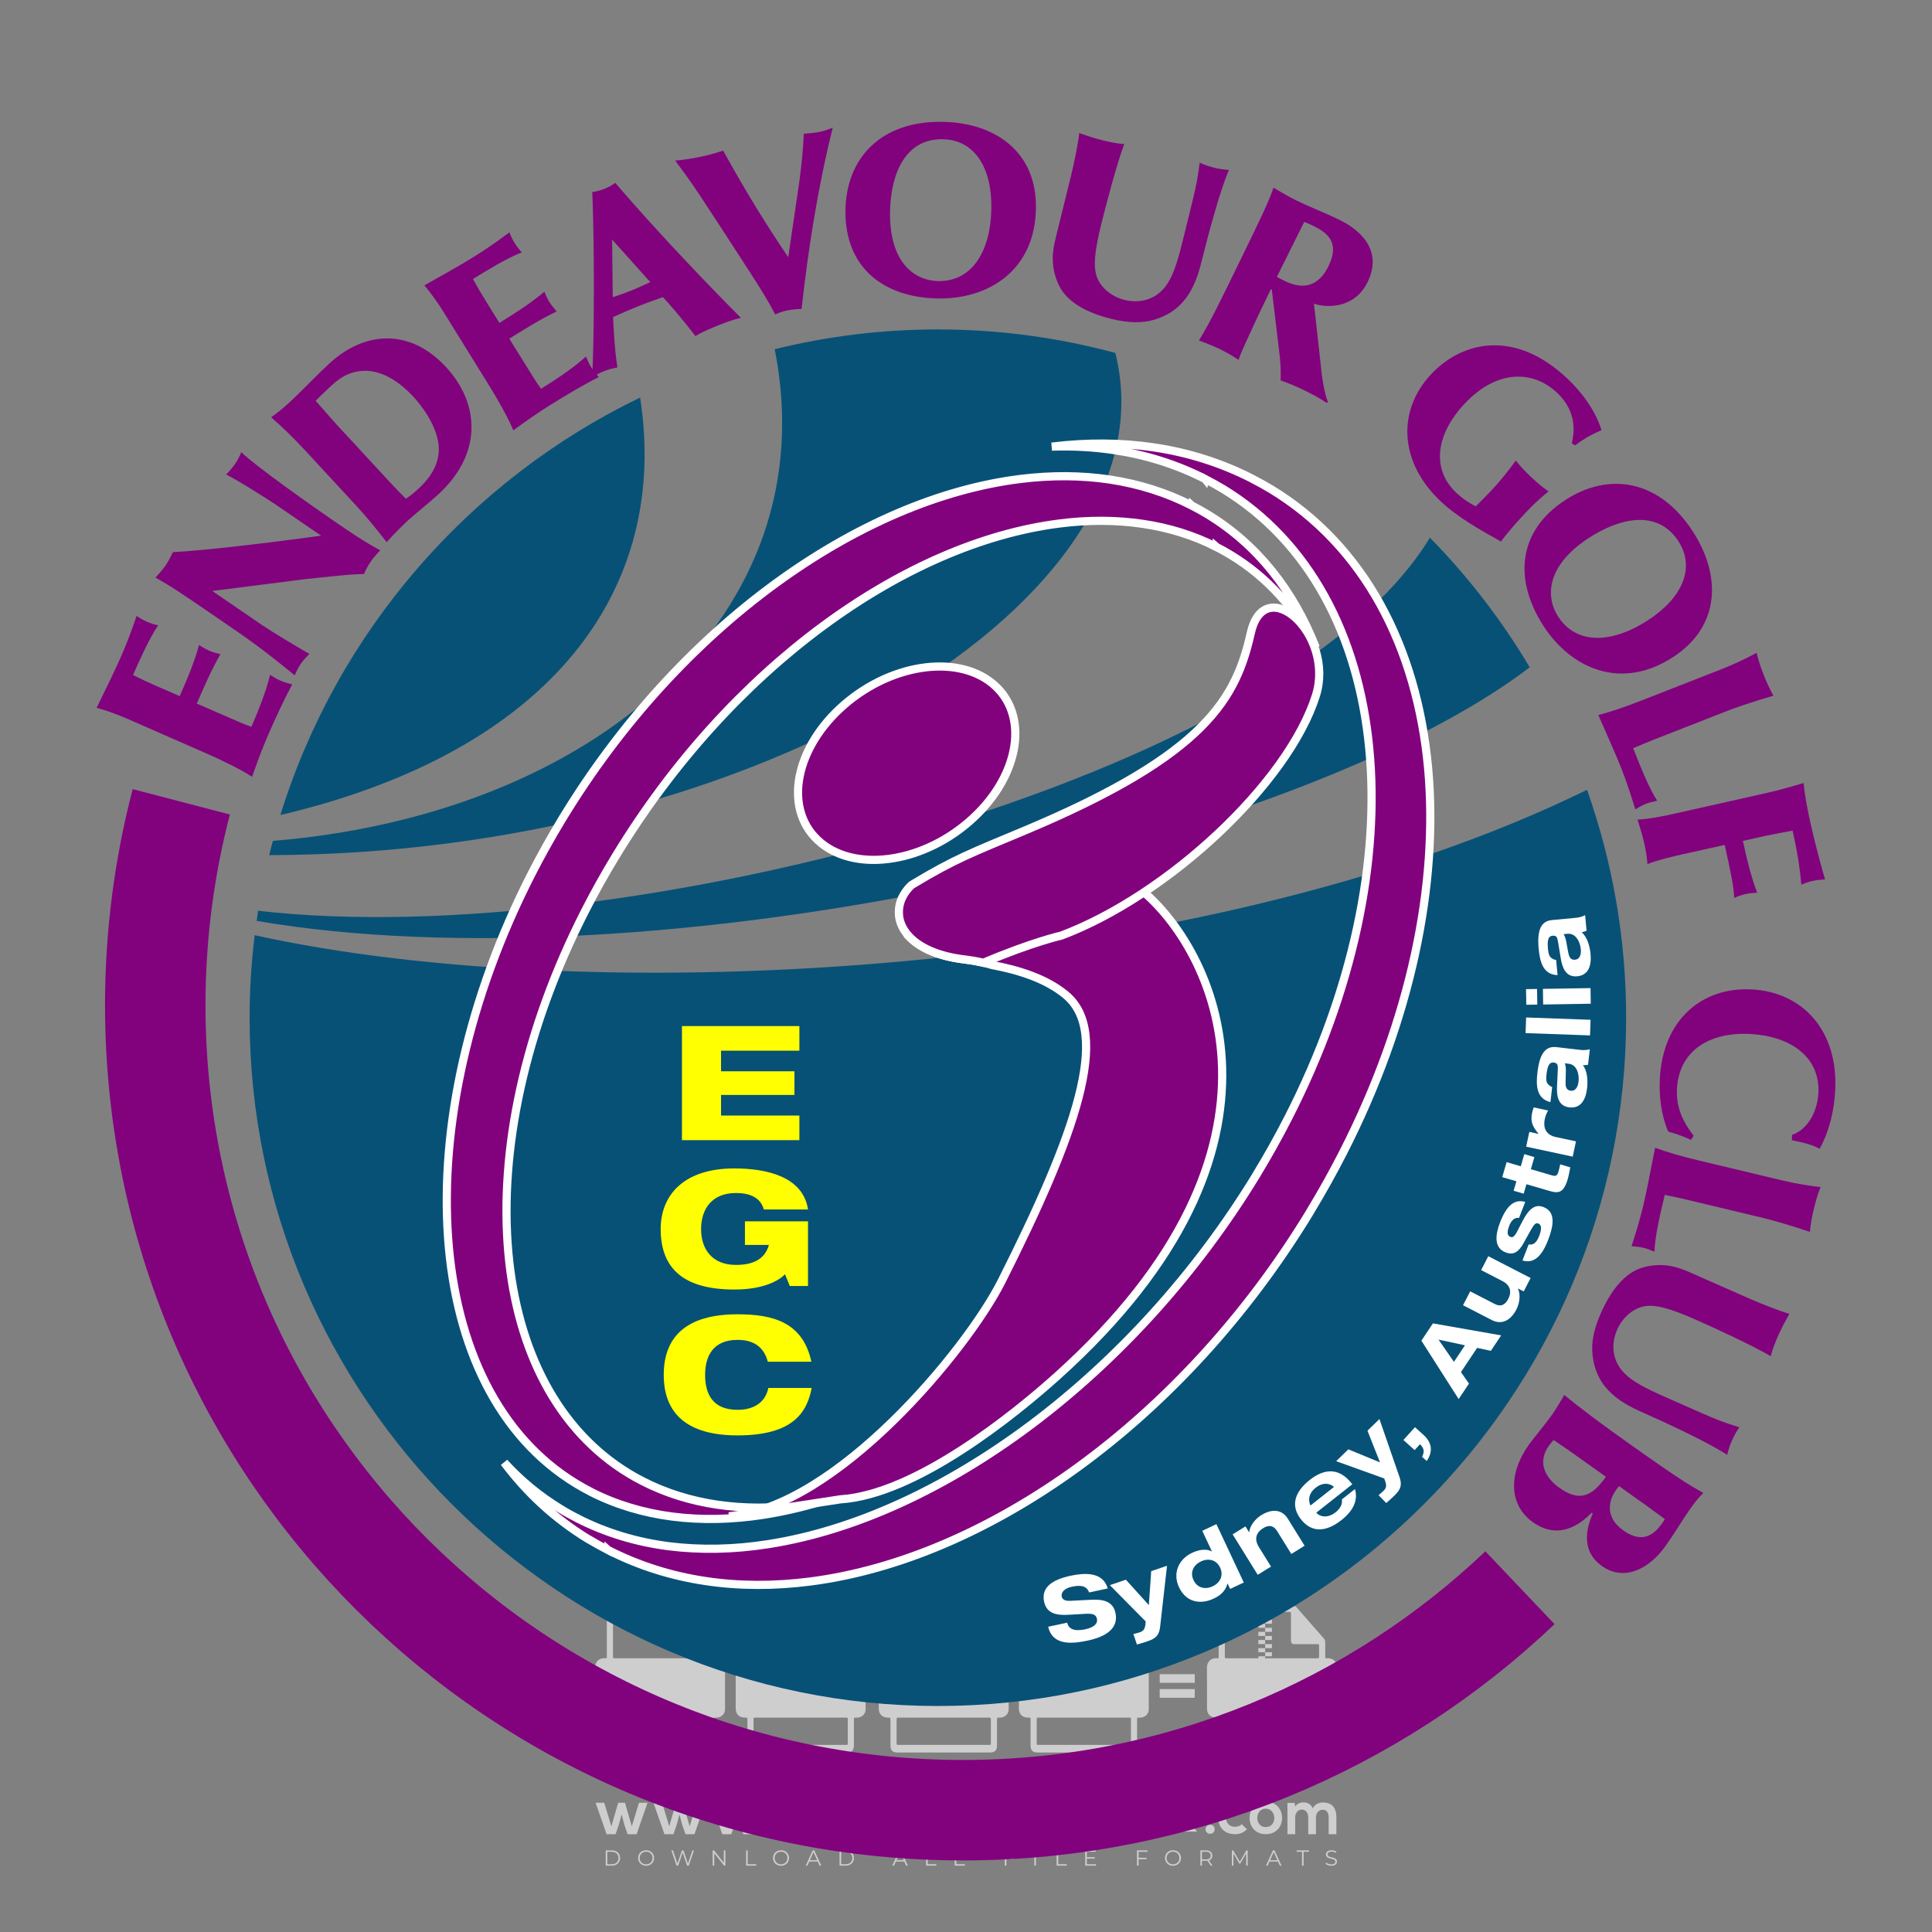 <?xml version="1.0" encoding="iso-8859-1"?>
<!-- Generator: Adobe Illustrator 27.0.0, SVG Export Plug-In . SVG Version: 6.00 Build 0)  -->
<svg version="1.1" id="Layer_1" xmlns="http://www.w3.org/2000/svg" xmlns:xlink="http://www.w3.org/1999/xlink" x="0px" y="0px"
	 viewBox="0 0 500 500" style="enable-background:new 0 0 500 500;" xml:space="preserve">
<rect x="0" y="0" width="500" height="500" fill="#808080" stroke="none"/>
<g id="watermark_1_">
	<g>
		<g id="watermark" style="opacity:0.61;">
			<g>
				<g>
					<g>
						<g>
							<polygon style="fill:#FFFFFF;" points="213.765,461.172 208.204,474.017 205.268,474.017 199.726,461.172 202.938,461.172 
								206.846,470.347 210.81,461.172 							"/>
						</g>
						<g>
							<path style="fill:#FFFFFF;" d="M223.507,469.741h-7.469c0.275,1.23,1.321,1.982,2.826,1.982c1.046,0,1.798-0.312,2.477-0.954
								l1.523,1.651c-0.917,1.046-2.294,1.597-4.074,1.597c-3.413,0-5.634-2.147-5.634-5.083c0-2.954,2.257-5.083,5.267-5.083
								c2.899,0,5.138,1.945,5.138,5.12C223.562,469.191,223.526,469.503,223.507,469.741 M216.002,468.071h4.863
								c-0.202-1.248-1.138-2.055-2.422-2.055C217.139,466.016,216.204,466.805,216.002,468.071"/>
						</g>
						<g>
							<path style="fill:#FFFFFF;" d="M224.735,468.934c0-2.973,2.294-5.083,5.505-5.083c2.074,0,3.707,0.899,4.423,2.514
								l-2.22,1.193c-0.532-0.936-1.321-1.358-2.221-1.358c-1.45,0-2.587,1.009-2.587,2.734c0,1.725,1.138,2.734,2.587,2.734
								c0.899,0,1.688-0.404,2.221-1.358l2.22,1.211c-0.716,1.578-2.349,2.495-4.423,2.495
								C227.029,474.017,224.735,471.907,224.735,468.934"/>
						</g>
						<g>
							<path style="fill:#FFFFFF;" d="M242.828,473.393c-0.587,0.422-1.45,0.624-2.331,0.624c-2.33,0-3.688-1.193-3.688-3.542
								v-4.055h-1.523v-2.202h1.523v-2.404h2.863v2.404h2.459v2.202h-2.459v4.019c0,0.844,0.458,1.303,1.229,1.303
								c0.422,0,0.844-0.128,1.156-0.367L242.828,473.393z"/>
						</g>
					</g>
					<g>
						<path style="fill:#FFFFFF;" d="M262.474,463.997v2.643c-0.238-0.018-0.422-0.037-0.642-0.037
							c-1.578,0-2.624,0.862-2.624,2.753v4.661h-2.863v-9.873h2.734v1.303C259.776,464.493,260.951,463.997,262.474,463.997"/>
					</g>
					<g>
						<path style="fill:#FFFFFF;" d="M263.299,472.53l1.009-2.239c1.083,0.789,2.697,1.339,4.239,1.339
							c1.762,0,2.477-0.587,2.477-1.376c0-2.404-7.469-0.752-7.469-5.524c0-2.184,1.762-4,5.413-4c1.615,0,3.267,0.385,4.459,1.138
							l-0.918,2.257c-1.193-0.679-2.422-1.009-3.56-1.009c-1.761,0-2.44,0.66-2.44,1.468c0,2.367,7.468,0.734,7.468,5.45
							c0,2.147-1.78,3.982-5.45,3.982C266.492,474.017,264.437,473.411,263.299,472.53"/>
					</g>
					<g>
						<path style="fill:#FFFFFF;" d="M285.428,469.741h-7.469c0.275,1.23,1.321,1.982,2.826,1.982c1.046,0,1.798-0.312,2.477-0.954
							l1.523,1.651c-0.918,1.046-2.294,1.597-4.074,1.597c-3.413,0-5.634-2.147-5.634-5.083c0-2.954,2.257-5.083,5.267-5.083
							c2.9,0,5.138,1.945,5.138,5.12C285.484,469.191,285.447,469.503,285.428,469.741 M277.923,468.071h4.863
							c-0.202-1.248-1.138-2.055-2.422-2.055C279.061,466.016,278.125,466.805,277.923,468.071"/>
					</g>
					<g>
						<path style="fill:#FFFFFF;" d="M297.007,469.741h-7.469c0.275,1.23,1.321,1.982,2.826,1.982c1.046,0,1.798-0.312,2.477-0.954
							l1.523,1.651c-0.918,1.046-2.294,1.597-4.074,1.597c-3.413,0-5.634-2.147-5.634-5.083c0-2.954,2.257-5.083,5.267-5.083
							c2.899,0,5.138,1.945,5.138,5.12C297.062,469.191,297.025,469.503,297.007,469.741 M289.501,468.071h4.863
							c-0.202-1.248-1.138-2.055-2.422-2.055C290.639,466.016,289.703,466.805,289.501,468.071"/>
					</g>
					<g>
						<polygon style="fill:#FFFFFF;" points="303.208,470.145 301.831,471.503 301.831,474.017 298.969,474.017 298.969,460.401 
							301.831,460.401 301.831,468.108 306.016,464.144 309.429,464.144 305.318,468.328 309.796,474.017 306.327,474.017 						"/>
					</g>
					<g>
						<path style="fill:#FFFFFF;" d="M256.601,475.359L256.601,475.359l-2.86-2.86c-0.435,0.508-0.953,0.943-1.534,1.284
							c-0.092,0.069-0.186,0.136-0.283,0.199l3.027,3.027c0.456,0.456,1.195,0.456,1.65,0
							C257.057,476.554,257.057,475.815,256.601,475.359"/>
					</g>
					<g>
						<path style="fill:#FFFFFF;" d="M249.984,463.244c0.221-0.173,0.495-0.281,0.797-0.281c0.042,0,0.083,0.002,0.124,0.006
							c-0.214-0.156-0.478-0.249-0.764-0.249c-0.395,0-0.744,0.18-0.981,0.458c-0.051,0-0.1,0.006-0.151,0.008
							c0.039-0.077,0.064-0.162,0.064-0.255c0-0.234-0.143-0.434-0.346-0.519c0.087,0.126,0.138,0.279,0.138,0.445
							c0,0.122-0.031,0.237-0.081,0.341c-2.811,0.201-5.03,2.539-5.03,5.4c0,2.993,2.426,5.42,5.42,5.42
							c2.993,0,5.42-2.426,5.42-5.42C254.595,465.879,252.593,463.635,249.984,463.244 M247.983,464.656
							c0.435,0,0.844,0.112,1.199,0.309c0.374-0.245,0.82-0.387,1.299-0.387c0.711,0,1.348,0.312,1.784,0.806
							c-0.435-0.379-1.004-0.61-1.627-0.61c-0.449,0-0.87,0.12-1.234,0.329c-0.079,0.046-0.156,0.096-0.229,0.15
							c-0.065-0.048-0.133-0.093-0.204-0.134c-0.369-0.219-0.8-0.344-1.26-0.344c-0.3,0-0.588,0.054-0.854,0.152
							C247.196,464.754,247.578,464.656,247.983,464.656 M251.772,469.098c0.115,0.305,0.181,0.634,0.181,0.979
							c0,1.534-1.244,2.777-2.778,2.777c-1.534,0-2.777-1.243-2.777-2.777c0-0.345,0.066-0.674,0.181-0.979
							c-0.62-0.382-1.035-1.064-1.035-1.846c0-1.197,0.971-2.168,2.168-2.168c0.565,0,1.078,0.218,1.463,0.572
							c0.386-0.354,0.899-0.572,1.464-0.572c1.197,0,2.168,0.971,2.168,2.168C252.807,468.034,252.392,468.716,251.772,469.098"/>
					</g>
					<g>
						<path style="fill:#FFFFFF;" d="M251.666,467.061c0,0.497-0.404,0.901-0.901,0.901c-0.497,0-0.901-0.404-0.901-0.901
							s0.404-0.901,0.901-0.901c0.101,0,0.197,0.017,0.287,0.047c-0.03,0.062-0.045,0.132-0.045,0.204
							c0,0.273,0.221,0.494,0.494,0.494c0.05,0,0.099-0.008,0.146-0.022C251.66,466.941,251.666,467,251.666,467.061"/>
					</g>
					<g>
						<path style="fill:#FFFFFF;" d="M248.255,467.061c0,0.376-0.305,0.681-0.681,0.681c-0.376,0-0.681-0.305-0.681-0.681
							s0.305-0.681,0.681-0.681c0.076,0,0.149,0.013,0.217,0.035c-0.023,0.047-0.034,0.1-0.034,0.155
							c0,0.206,0.167,0.374,0.374,0.374c0.038,0,0.075-0.006,0.11-0.017C248.25,466.97,248.255,467.015,248.255,467.061"/>
					</g>
					<g>
						<g>
							<g>
								<rect x="242.908" y="467.83" style="fill:#FFFFFF;" width="0.616" height="0.616"/>
							</g>
							<g>
								<rect x="254.827" y="467.83" style="fill:#FFFFFF;" width="0.616" height="0.616"/>
							</g>
							<g>
								<path style="fill:#FFFFFF;" d="M255.205,468.082h-0.14c0-3.248-2.642-5.89-5.89-5.89c-3.248,0-5.89,2.642-5.89,5.89h-0.14
									c0-1.611,0.627-3.125,1.766-4.264c1.139-1.139,2.653-1.766,4.264-1.766c1.611,0,3.125,0.627,4.264,1.766
									C254.578,464.957,255.205,466.471,255.205,468.082"/>
							</g>
						</g>
						<g>
							<rect x="248.868" y="461.814" style="fill:#FFFFFF;" width="0.616" height="0.616"/>
						</g>
						<g>
							<rect x="244.95" y="462.052" style="fill:#FFFFFF;" width="8.45" height="0.14"/>
						</g>
						<g>
							<path style="fill:#FFFFFF;" d="M245.174,462.15c0,0.108-0.088,0.196-0.196,0.196c-0.108,0-0.196-0.088-0.196-0.196
								c0-0.108,0.088-0.196,0.196-0.196C245.086,461.954,245.174,462.042,245.174,462.15"/>
						</g>
						<g>
							<path style="fill:#FFFFFF;" d="M253.596,462.15c0,0.108-0.088,0.196-0.196,0.196c-0.108,0-0.196-0.088-0.196-0.196
								c0-0.108,0.088-0.196,0.196-0.196C253.509,461.954,253.596,462.042,253.596,462.15"/>
						</g>
					</g>
				</g>
				<g>
					<path style="fill:#FFFFFF;" d="M314.356,473.409c0,1.559-2.364,1.559-2.364,0C311.993,471.851,314.356,471.851,314.356,473.409
						z"/>
				</g>
				<g>
					<g>
						<g>
							<path style="fill:#FFFFFF;" d="M161.739,466.549l1.772,6.088l1.855-6.088h2.215l-2.823,8.14h-2.33l-0.837-2.396l-0.722-2.708
								l-0.722,2.708l-0.837,2.396h-2.33l-2.839-8.14h2.231l1.855,6.088l1.756-6.088H161.739z"/>
						</g>
						<g>
							<path style="fill:#FFFFFF;" d="M176.713,466.549l1.772,6.088l1.855-6.088h2.215l-2.823,8.14h-2.33l-0.837-2.396l-0.722-2.708
								l-0.722,2.708l-0.837,2.396h-2.33l-2.839-8.14h2.231l1.855,6.088l1.756-6.088H176.713z"/>
						</g>
						<g>
							<path style="fill:#FFFFFF;" d="M191.687,466.549l1.772,6.088l1.855-6.088h2.215l-2.823,8.14h-2.33l-0.837-2.396l-0.722-2.708
								l-0.722,2.708l-0.837,2.396h-2.33l-2.839-8.14h2.231l1.855,6.088l1.756-6.088H191.687z"/>
						</g>
					</g>
					<g>
						<path style="fill:#FFFFFF;" d="M200.908,473.52c0,1.559-2.364,1.559-2.364,0C198.545,471.962,200.908,471.962,200.908,473.52z
							"/>
					</g>
					<g>
						<path style="fill:#FFFFFF;" d="M322.71,473.409c-0.935,0.919-1.919,1.28-3.117,1.28c-2.346,0-4.3-1.411-4.3-4.282
							s1.953-4.284,4.3-4.284c1.149,0,2.035,0.329,2.921,1.199l-1.264,1.329c-0.476-0.428-1.066-0.64-1.623-0.64
							c-1.346,0-2.33,0.985-2.33,2.396c0,1.542,1.05,2.362,2.297,2.362c0.64,0,1.28-0.18,1.772-0.672L322.71,473.409z"/>
					</g>
					<g>
						<path style="fill:#FFFFFF;" d="M331.805,470.472c0,2.33-1.591,4.217-4.217,4.217c-2.626,0-4.201-1.887-4.201-4.217
							c0-2.314,1.609-4.217,4.185-4.217C330.149,466.255,331.805,468.158,331.805,470.472z M325.389,470.472
							c0,1.231,0.739,2.38,2.199,2.38c1.46,0,2.199-1.149,2.199-2.38c0-1.215-0.854-2.396-2.199-2.396
							C326.144,468.077,325.389,469.258,325.389,470.472z"/>
					</g>
					<g>
						<path style="fill:#FFFFFF;" d="M338.572,474.689v-4.332c0-1.068-0.559-2.035-1.658-2.035c-1.082,0-1.722,0.967-1.722,2.035
							v4.332h-2.003v-8.107h1.855l0.148,0.985c0.426-0.82,1.362-1.116,2.133-1.116c0.969,0,1.937,0.394,2.396,1.51
							c0.723-1.149,1.658-1.478,2.708-1.478c2.297,0,3.43,1.412,3.43,3.84v4.365h-2.003v-4.365c0-1.066-0.442-1.97-1.526-1.97
							c-1.082,0-1.756,0.935-1.756,2.003v4.332H338.572z"/>
					</g>
				</g>
			</g>
		</g>
		<g style="opacity:0.61;">
			<g>
				<g>
					<path style="fill:#FFFFFF;" d="M345.988,431.299c-0.006-1.224-0.959-2.121-2.189-2.14c-0.924-0.014-0.832,0.12-0.834-0.867
						c-0.003-1.097-0.007-2.194,0.003-3.292c0.003-0.379-0.112-0.691-0.362-0.976c-2.342-2.668-4.678-5.342-7.019-8.011
						c-0.12-0.137-0.275-0.244-0.414-0.366c-6.214,0-12.427,0-18.641,0c-0.794,0.293-1.14,0.868-1.138,1.709
						c0.01,3.748,0.004,7.496,0.004,11.243c0,0.556-0.003,0.589-0.55,0.551c-1.497-0.102-2.516,0.986-2.497,2.492
						c0.044,3.476,0.013,6.953,0.014,10.429c0.001,1.58,0.867,2.443,2.45,2.449c0.582,0.002,0.582,0.002,0.582,0.6
						c0,2.219-0.001,4.438,0.001,6.657c0.001,1.192,0.58,1.771,1.768,1.771c8.013,0.001,16.027,0.001,24.04,0
						c1.168,0,1.755-0.583,1.757-1.745c0.002-2.256,0-4.512,0.001-6.768c0-0.512,0.002-0.511,0.52-0.515
						c0.271-0.002,0.541,0.008,0.809-0.058c0.996-0.246,1.69-1.044,1.694-2.069C346.003,438.696,346.005,434.997,345.988,431.299z
						 M317.537,417.162c5.337,0,10.674,0,16.01,0c0.548,0,0.554,0.007,0.554,0.561c0.001,2.243-0.001,4.486,0.001,6.73
						c0.001,0.811,0.249,1.059,1.06,1.059c1.91,0.001,3.821,0,5.731,0.001c0.458,0,0.479,0.021,0.481,0.483
						c0.003,0.887,0.002,1.775,0,2.662c-0.001,0.477-0.024,0.498-0.504,0.499c-3.895,0.001-7.79,0-11.684,0
						c-3.882,0-7.765,0-11.647,0c-0.55,0-0.552-0.001-0.552-0.561c-0.001-3.624-0.001-7.247,0-10.871
						C316.987,417.166,316.991,417.162,317.537,417.162z M340.822,451.579c-3.883,0.001-7.766,0-11.65,0c-3.871,0-7.742,0-11.613,0
						c-0.572,0-0.574-0.002-0.574-0.579c-0.001-1.997-0.001-3.994,0.001-5.991c0-0.464,0.023-0.486,0.478-0.487
						c7.803-0.001,15.607-0.001,23.41,0c0.478,0,0.499,0.02,0.499,0.503c0.002,1.997,0.001,3.994,0,5.991
						C341.375,451.574,341.37,451.579,340.822,451.579z"/>
				</g>
				<g>
					<g>
						<rect x="327.418" y="417.053" style="fill:#FFFFFF;" width="1.757" height="1.054"/>
					</g>
					<g>
						<rect x="325.662" y="418.107" style="fill:#FFFFFF;" width="1.757" height="1.054"/>
					</g>
					<g>
						<rect x="327.418" y="419.161" style="fill:#FFFFFF;" width="1.757" height="1.054"/>
					</g>
					<g>
						<rect x="325.662" y="420.215" style="fill:#FFFFFF;" width="1.757" height="1.054"/>
					</g>
					<g>
						<rect x="327.418" y="421.269" style="fill:#FFFFFF;" width="1.757" height="1.054"/>
					</g>
					<g>
						<rect x="325.662" y="422.323" style="fill:#FFFFFF;" width="1.757" height="1.054"/>
					</g>
					<g>
						<rect x="327.418" y="423.378" style="fill:#FFFFFF;" width="1.757" height="1.054"/>
					</g>
					<g>
						<rect x="325.662" y="424.432" style="fill:#FFFFFF;" width="1.757" height="1.054"/>
					</g>
					<g>
						<rect x="327.418" y="425.486" style="fill:#FFFFFF;" width="1.757" height="1.054"/>
					</g>
					<g>
						<rect x="325.662" y="426.54" style="fill:#FFFFFF;" width="1.757" height="1.054"/>
					</g>
					<g>
						<rect x="327.418" y="427.594" style="fill:#FFFFFF;" width="1.757" height="1.054"/>
					</g>
					<g>
						<rect x="325.662" y="428.648" style="fill:#FFFFFF;" width="1.757" height="1.054"/>
					</g>
				</g>
			</g>
			<g>
				<path style="fill:#FFFFFF;" d="M187.637,431.299c-0.006-1.224-0.959-2.121-2.189-2.14c-0.924-0.014-0.832,0.12-0.834-0.867
					c-0.003-1.097-0.007-2.194,0.003-3.292c0.003-0.379-0.112-0.691-0.362-0.976c-2.342-2.668-4.678-5.342-7.019-8.011
					c-0.12-0.137-0.275-0.244-0.414-0.366c-6.214,0-12.427,0-18.641,0c-0.794,0.293-1.14,0.868-1.138,1.709
					c0.01,3.748,0.004,7.496,0.004,11.243c0,0.556-0.003,0.589-0.55,0.551c-1.497-0.102-2.516,0.986-2.497,2.492
					c0.044,3.476,0.013,6.953,0.014,10.429c0.001,1.58,0.867,2.443,2.45,2.449c0.582,0.002,0.582,0.002,0.582,0.6
					c0,2.219-0.001,4.438,0.001,6.657c0.001,1.192,0.58,1.771,1.768,1.771c8.013,0.001,16.027,0.001,24.04,0
					c1.168,0,1.755-0.583,1.757-1.745c0.002-2.256,0-4.512,0.001-6.768c0-0.512,0.002-0.511,0.52-0.515
					c0.271-0.002,0.541,0.008,0.809-0.058c0.996-0.246,1.69-1.044,1.694-2.069C187.652,438.696,187.655,434.997,187.637,431.299z
					 M159.187,417.162c5.337,0,10.674,0,16.01,0c0.548,0,0.554,0.007,0.554,0.561c0.001,2.243-0.001,4.486,0.001,6.73
					c0.001,0.811,0.249,1.059,1.06,1.059c1.91,0.001,3.821,0,5.731,0.001c0.458,0,0.479,0.021,0.481,0.483
					c0.003,0.887,0.002,1.775,0,2.662c-0.001,0.477-0.024,0.498-0.504,0.499c-3.895,0.001-7.79,0-11.684,0
					c-3.882,0-7.765,0-11.647,0c-0.55,0-0.552-0.001-0.552-0.561c-0.001-3.624-0.001-7.247,0-10.871
					C158.636,417.166,158.64,417.162,159.187,417.162z M182.472,451.579c-3.883,0.001-7.766,0-11.65,0c-3.871,0-7.742,0-11.613,0
					c-0.572,0-0.574-0.002-0.574-0.579c-0.001-1.997-0.001-3.994,0.001-5.991c0-0.464,0.023-0.486,0.478-0.487
					c7.803-0.001,15.607-0.001,23.41,0c0.478,0,0.499,0.02,0.499,0.503c0.002,1.997,0.001,3.994,0,5.991
					C183.024,451.574,183.019,451.579,182.472,451.579z"/>
			</g>
			<g>
				<path style="fill:#FFFFFF;" d="M159.779,440.669v-7.897h2.779c0.375,0,0.726,0.061,1.053,0.182
					c0.327,0.121,0.612,0.292,0.855,0.513c0.242,0.221,0.434,0.483,0.573,0.789c0.14,0.305,0.21,0.642,0.21,1.009
					c0,0.375-0.07,0.715-0.21,1.02c-0.14,0.305-0.331,0.568-0.573,0.789c-0.243,0.221-0.528,0.392-0.855,0.513
					c-0.327,0.121-0.678,0.182-1.053,0.182h-1.29v2.901H159.779z M162.58,436.356c0.39,0,0.684-0.111,0.882-0.331
					c0.199-0.22,0.298-0.474,0.298-0.761c0-0.14-0.024-0.276-0.072-0.408c-0.048-0.132-0.121-0.248-0.221-0.347
					c-0.099-0.099-0.223-0.178-0.37-0.237c-0.147-0.059-0.32-0.089-0.518-0.089h-1.312v2.173H162.58z"/>
				<path style="fill:#FFFFFF;" d="M166.308,432.771h1.731l3.177,5.294h0.088l-0.088-1.522v-3.772h1.478v7.897h-1.566l-3.353-5.592
					h-0.088l0.088,1.522v4.07h-1.467V432.771z"/>
				<path style="fill:#FFFFFF;" d="M177.922,436.334h3.872c0.022,0.089,0.04,0.195,0.055,0.32c0.014,0.125,0.022,0.25,0.022,0.375
					c0,0.507-0.077,0.985-0.231,1.434c-0.154,0.449-0.397,0.849-0.728,1.202c-0.353,0.375-0.776,0.666-1.268,0.871
					c-0.493,0.206-1.055,0.309-1.688,0.309c-0.574,0-1.114-0.103-1.622-0.309c-0.507-0.206-0.948-0.492-1.323-0.86
					c-0.375-0.367-0.673-0.803-0.894-1.307c-0.221-0.504-0.331-1.053-0.331-1.649c0-0.595,0.11-1.145,0.331-1.649
					c0.221-0.504,0.518-0.939,0.894-1.307c0.375-0.367,0.816-0.654,1.323-0.86c0.507-0.206,1.048-0.309,1.622-0.309
					c0.64,0,1.211,0.11,1.715,0.331c0.504,0.221,0.935,0.526,1.296,0.915l-1.025,1.004c-0.258-0.272-0.544-0.48-0.861-0.623
					c-0.316-0.143-0.695-0.215-1.136-0.215c-0.361,0-0.703,0.065-1.026,0.193c-0.324,0.129-0.607,0.311-0.85,0.546
					c-0.242,0.235-0.436,0.52-0.579,0.855c-0.143,0.335-0.215,0.708-0.215,1.119c0,0.412,0.072,0.785,0.215,1.12
					c0.143,0.335,0.338,0.62,0.584,0.855c0.246,0.235,0.531,0.418,0.855,0.546c0.323,0.129,0.669,0.193,1.037,0.193
					c0.419,0,0.773-0.061,1.064-0.182c0.29-0.121,0.538-0.278,0.744-0.469c0.148-0.132,0.275-0.3,0.381-0.502
					c0.106-0.202,0.189-0.428,0.248-0.678h-2.482V436.334z"/>
			</g>
			<g>
				<path style="fill:#FFFFFF;" d="M224.019,431.299c-0.006-1.224-0.959-2.121-2.189-2.14c-0.924-0.014-0.832,0.12-0.834-0.867
					c-0.003-1.097-0.007-2.194,0.003-3.292c0.003-0.379-0.112-0.691-0.362-0.976c-2.342-2.668-4.678-5.342-7.019-8.011
					c-0.12-0.137-0.275-0.244-0.414-0.366c-6.214,0-12.427,0-18.641,0c-0.794,0.293-1.14,0.868-1.138,1.709
					c0.01,3.748,0.004,7.496,0.004,11.243c0,0.556-0.003,0.589-0.55,0.551c-1.497-0.102-2.516,0.986-2.497,2.492
					c0.044,3.476,0.013,6.953,0.014,10.429c0.001,1.58,0.867,2.443,2.45,2.449c0.582,0.002,0.582,0.002,0.582,0.6
					c0,2.219-0.001,4.438,0.001,6.657c0.001,1.192,0.58,1.771,1.768,1.771c8.013,0.001,16.027,0.001,24.04,0
					c1.168,0,1.755-0.583,1.757-1.745c0.002-2.256,0-4.512,0.001-6.768c0-0.512,0.002-0.511,0.52-0.515
					c0.271-0.002,0.541,0.008,0.809-0.058c0.997-0.246,1.69-1.044,1.694-2.069C224.034,438.696,224.036,434.997,224.019,431.299z
					 M195.568,417.162c5.337,0,10.674,0,16.01,0c0.548,0,0.554,0.007,0.554,0.561c0.001,2.243-0.001,4.486,0.001,6.73
					c0.001,0.811,0.249,1.059,1.06,1.059c1.91,0.001,3.821,0,5.731,0.001c0.458,0,0.479,0.021,0.481,0.483
					c0.003,0.887,0.002,1.775,0,2.662c-0.001,0.477-0.024,0.498-0.504,0.499c-3.895,0.001-7.79,0-11.684,0
					c-3.882,0-7.765,0-11.647,0c-0.55,0-0.552-0.001-0.552-0.561c-0.001-3.624-0.001-7.247,0-10.871
					C195.018,417.166,195.022,417.162,195.568,417.162z M218.854,451.579c-3.883,0.001-7.766,0-11.65,0c-3.871,0-7.742,0-11.613,0
					c-0.572,0-0.574-0.002-0.574-0.579c-0.001-1.997-0.001-3.994,0.001-5.991c0-0.464,0.023-0.486,0.478-0.487
					c7.803-0.001,15.607-0.001,23.41,0c0.478,0,0.499,0.02,0.499,0.503c0.002,1.997,0.001,3.994,0,5.991
					C219.406,451.574,219.401,451.579,218.854,451.579z"/>
			</g>
			<g>
				<path style="fill:#FFFFFF;" d="M205.111,432.771h1.699l2.967,7.897h-1.644l-0.651-1.886h-3.044l-0.651,1.886h-1.643
					L205.111,432.771z M206.997,437.415l-0.706-1.974l-0.287-0.96h-0.088l-0.287,0.96l-0.706,1.974H206.997z"/>
				<path style="fill:#FFFFFF;" d="M211.331,434.536c-0.125,0-0.245-0.024-0.359-0.072c-0.114-0.048-0.213-0.114-0.298-0.199
					c-0.084-0.084-0.151-0.182-0.198-0.292c-0.048-0.11-0.072-0.232-0.072-0.364s0.024-0.254,0.072-0.364
					c0.048-0.11,0.114-0.208,0.198-0.292c0.084-0.084,0.184-0.151,0.298-0.198c0.114-0.048,0.233-0.072,0.359-0.072
					c0.257,0,0.478,0.09,0.662,0.27c0.184,0.181,0.276,0.399,0.276,0.656s-0.092,0.476-0.276,0.656
					C211.809,434.446,211.589,434.536,211.331,434.536z M210.615,440.669v-5.404h1.445v5.404H210.615z"/>
			</g>
			<g>
				<path style="fill:#FFFFFF;" d="M261.044,431.299c-0.006-1.224-0.959-2.121-2.189-2.14c-0.924-0.014-0.832,0.12-0.834-0.867
					c-0.003-1.097-0.007-2.194,0.003-3.292c0.003-0.379-0.112-0.691-0.362-0.976c-2.342-2.668-4.678-5.342-7.019-8.011
					c-0.12-0.137-0.275-0.244-0.414-0.366c-6.214,0-12.427,0-18.641,0c-0.794,0.293-1.14,0.868-1.138,1.709
					c0.01,3.748,0.004,7.496,0.004,11.243c0,0.556-0.003,0.589-0.55,0.551c-1.497-0.102-2.516,0.986-2.497,2.492
					c0.044,3.476,0.013,6.953,0.014,10.429c0.001,1.58,0.867,2.443,2.45,2.449c0.582,0.002,0.582,0.002,0.582,0.6
					c0,2.219-0.001,4.438,0.001,6.657c0.001,1.192,0.58,1.771,1.768,1.771c8.013,0.001,16.027,0.001,24.04,0
					c1.168,0,1.755-0.583,1.757-1.745c0.002-2.256,0-4.512,0.001-6.768c0-0.512,0.002-0.511,0.52-0.515
					c0.271-0.002,0.541,0.008,0.809-0.058c0.996-0.246,1.69-1.044,1.694-2.069C261.059,438.696,261.061,434.997,261.044,431.299z
					 M232.593,417.162c5.337,0,10.674,0,16.01,0c0.548,0,0.554,0.007,0.554,0.561c0.001,2.243-0.001,4.486,0.001,6.73
					c0.001,0.811,0.249,1.059,1.06,1.059c1.91,0.001,3.821,0,5.731,0.001c0.458,0,0.479,0.021,0.481,0.483
					c0.003,0.887,0.002,1.775,0,2.662c-0.001,0.477-0.024,0.498-0.504,0.499c-3.895,0.001-7.79,0-11.684,0
					c-3.882,0-7.765,0-11.647,0c-0.55,0-0.552-0.001-0.552-0.561c-0.001-3.624-0.001-7.247,0-10.871
					C232.042,417.166,232.047,417.162,232.593,417.162z M255.878,451.579c-3.883,0.001-7.766,0-11.65,0c-3.871,0-7.742,0-11.613,0
					c-0.572,0-0.574-0.002-0.574-0.579c-0.001-1.997-0.001-3.994,0.001-5.991c0-0.464,0.023-0.486,0.478-0.487
					c7.803-0.001,15.607-0.001,23.41,0c0.478,0,0.499,0.02,0.499,0.503c0.002,1.997,0.001,3.994,0,5.991
					C256.431,451.574,256.426,451.579,255.878,451.579z"/>
			</g>
			<g>
				<path style="fill:#FFFFFF;" d="M236.361,440.845c-0.338,0-0.662-0.048-0.971-0.143c-0.309-0.095-0.592-0.239-0.849-0.43
					c-0.257-0.191-0.481-0.425-0.673-0.7c-0.191-0.276-0.342-0.597-0.452-0.965l1.401-0.551c0.103,0.397,0.283,0.726,0.54,0.987
					c0.257,0.261,0.596,0.392,1.015,0.392c0.154,0,0.303-0.02,0.447-0.061c0.143-0.04,0.272-0.099,0.386-0.176
					s0.204-0.175,0.27-0.292c0.066-0.118,0.099-0.254,0.099-0.408c0-0.147-0.026-0.279-0.077-0.397
					c-0.051-0.117-0.138-0.227-0.259-0.331c-0.121-0.103-0.28-0.202-0.475-0.298c-0.195-0.095-0.435-0.195-0.722-0.298l-0.485-0.176
					c-0.213-0.073-0.429-0.173-0.645-0.298c-0.217-0.125-0.413-0.276-0.59-0.452c-0.177-0.176-0.322-0.384-0.436-0.623
					c-0.114-0.239-0.171-0.509-0.171-0.81c0-0.309,0.06-0.597,0.182-0.866c0.121-0.268,0.294-0.503,0.518-0.706
					c0.224-0.202,0.492-0.36,0.805-0.474s0.66-0.171,1.042-0.171c0.397,0,0.74,0.053,1.031,0.16
					c0.291,0.107,0.537,0.243,0.739,0.408c0.202,0.165,0.366,0.348,0.491,0.546c0.125,0.199,0.217,0.386,0.276,0.563l-1.312,0.551
					c-0.074-0.221-0.208-0.419-0.402-0.596c-0.195-0.176-0.462-0.265-0.8-0.265c-0.324,0-0.592,0.075-0.805,0.226
					c-0.213,0.151-0.32,0.348-0.32,0.59c0,0.235,0.103,0.436,0.309,0.601c0.206,0.165,0.533,0.325,0.982,0.48l0.497,0.165
					c0.316,0.111,0.605,0.237,0.866,0.381c0.261,0.143,0.485,0.314,0.673,0.513c0.187,0.199,0.331,0.425,0.43,0.678
					c0.1,0.254,0.149,0.546,0.149,0.877c0,0.412-0.083,0.767-0.248,1.064c-0.165,0.298-0.377,0.542-0.634,0.734
					c-0.258,0.191-0.548,0.335-0.872,0.43C236.986,440.797,236.67,440.845,236.361,440.845z"/>
				<path style="fill:#FFFFFF;" d="M239.516,432.771h1.61l1.633,4.754l0.287,1.015h0.088l0.309-1.015l1.699-4.754h1.61l-2.879,7.897
					h-1.566L239.516,432.771z"/>
				<path style="fill:#FFFFFF;" d="M251.097,436.334h3.871c0.022,0.089,0.04,0.195,0.055,0.32c0.015,0.125,0.023,0.25,0.023,0.375
					c0,0.507-0.078,0.985-0.232,1.434c-0.154,0.449-0.397,0.849-0.728,1.202c-0.353,0.375-0.775,0.666-1.268,0.871
					c-0.493,0.206-1.055,0.309-1.688,0.309c-0.574,0-1.114-0.103-1.621-0.309c-0.507-0.206-0.949-0.492-1.324-0.86
					c-0.375-0.367-0.673-0.803-0.894-1.307c-0.22-0.504-0.331-1.053-0.331-1.649c0-0.595,0.11-1.145,0.331-1.649
					c0.221-0.504,0.518-0.939,0.894-1.307c0.375-0.367,0.816-0.654,1.324-0.86c0.507-0.206,1.047-0.309,1.621-0.309
					c0.64,0,1.211,0.11,1.715,0.331c0.504,0.221,0.936,0.526,1.296,0.915l-1.026,1.004c-0.257-0.272-0.544-0.48-0.861-0.623
					c-0.316-0.143-0.694-0.215-1.136-0.215c-0.36,0-0.702,0.065-1.026,0.193c-0.323,0.129-0.607,0.311-0.849,0.546
					c-0.243,0.235-0.436,0.52-0.579,0.855c-0.143,0.335-0.215,0.708-0.215,1.119c0,0.412,0.072,0.785,0.215,1.12
					c0.143,0.335,0.338,0.62,0.585,0.855c0.246,0.235,0.531,0.418,0.854,0.546c0.324,0.129,0.669,0.193,1.037,0.193
					c0.419,0,0.774-0.061,1.064-0.182c0.29-0.121,0.539-0.278,0.745-0.469c0.147-0.132,0.274-0.3,0.38-0.502
					c0.107-0.202,0.189-0.428,0.248-0.678h-2.482V436.334z"/>
			</g>
			<g>
				<path style="fill:#FFFFFF;" d="M297.3,431.299c-0.006-1.224-0.959-2.121-2.189-2.14c-0.924-0.014-0.832,0.12-0.834-0.867
					c-0.003-1.097-0.007-2.194,0.003-3.292c0.003-0.379-0.112-0.691-0.362-0.976c-2.342-2.668-4.678-5.342-7.019-8.011
					c-0.12-0.137-0.275-0.244-0.414-0.366c-6.214,0-12.427,0-18.641,0c-0.794,0.293-1.14,0.868-1.138,1.709
					c0.01,3.748,0.004,7.496,0.004,11.243c0,0.556-0.003,0.589-0.55,0.551c-1.497-0.102-2.516,0.986-2.497,2.492
					c0.044,3.476,0.013,6.953,0.014,10.429c0.001,1.58,0.867,2.443,2.45,2.449c0.582,0.002,0.582,0.002,0.582,0.6
					c0,2.219-0.001,4.438,0.001,6.657c0.001,1.192,0.58,1.771,1.768,1.771c8.013,0.001,16.027,0.001,24.04,0
					c1.168,0,1.755-0.583,1.757-1.745c0.002-2.256,0-4.512,0.001-6.768c0-0.512,0.002-0.511,0.52-0.515
					c0.271-0.002,0.541,0.008,0.809-0.058c0.996-0.246,1.69-1.044,1.694-2.069C297.315,438.696,297.318,434.997,297.3,431.299z
					 M268.85,417.162c5.337,0,10.674,0,16.01,0c0.548,0,0.554,0.007,0.554,0.561c0.001,2.243-0.001,4.486,0.001,6.73
					c0.001,0.811,0.249,1.059,1.06,1.059c1.91,0.001,3.821,0,5.731,0.001c0.458,0,0.479,0.021,0.481,0.483
					c0.003,0.887,0.002,1.775,0,2.662c-0.001,0.477-0.024,0.498-0.504,0.499c-3.895,0.001-7.79,0-11.684,0
					c-3.882,0-7.765,0-11.647,0c-0.55,0-0.552-0.001-0.552-0.561c-0.001-3.624-0.001-7.247,0-10.871
					C268.299,417.166,268.303,417.162,268.85,417.162z M292.135,451.579c-3.883,0.001-7.766,0-11.65,0c-3.871,0-7.742,0-11.613,0
					c-0.572,0-0.574-0.002-0.574-0.579c-0.001-1.997-0.001-3.994,0.001-5.991c0-0.464,0.023-0.486,0.478-0.487
					c7.803-0.001,15.607-0.001,23.41,0c0.478,0,0.499,0.02,0.499,0.503c0.001,1.997,0.001,3.994,0,5.991
					C292.687,451.574,292.682,451.579,292.135,451.579z"/>
			</g>
			<g>
				<path style="fill:#FFFFFF;" d="M272.966,434.183v1.831h3.165v1.412h-3.165v1.831h3.518v1.412h-5.007v-7.897h5.007v1.412H272.966
					z"/>
				<path style="fill:#FFFFFF;" d="M277.852,440.669v-7.897h2.779c0.375,0,0.726,0.061,1.053,0.182
					c0.327,0.121,0.612,0.292,0.855,0.513c0.243,0.221,0.434,0.483,0.574,0.789c0.14,0.305,0.209,0.642,0.209,1.009
					c0,0.375-0.07,0.715-0.209,1.02c-0.14,0.305-0.331,0.568-0.574,0.789c-0.243,0.221-0.528,0.392-0.855,0.513
					c-0.327,0.121-0.678,0.182-1.053,0.182h-1.29v2.901H277.852z M280.653,436.356c0.389,0,0.684-0.111,0.882-0.331
					c0.199-0.22,0.298-0.474,0.298-0.761c0-0.14-0.024-0.276-0.072-0.408c-0.048-0.132-0.121-0.248-0.221-0.347
					c-0.099-0.099-0.222-0.178-0.37-0.237c-0.147-0.059-0.32-0.089-0.518-0.089h-1.312v2.173H280.653z"/>
				<path style="fill:#FFFFFF;" d="M286.797,440.845c-0.338,0-0.662-0.048-0.971-0.143c-0.309-0.095-0.592-0.239-0.849-0.43
					c-0.257-0.191-0.482-0.425-0.673-0.7c-0.191-0.276-0.342-0.597-0.452-0.965l1.401-0.551c0.103,0.397,0.283,0.726,0.541,0.987
					c0.257,0.261,0.595,0.392,1.015,0.392c0.154,0,0.303-0.02,0.447-0.061c0.143-0.04,0.272-0.099,0.386-0.176
					c0.114-0.077,0.204-0.175,0.27-0.292c0.066-0.118,0.1-0.254,0.1-0.408c0-0.147-0.026-0.279-0.077-0.397
					c-0.051-0.117-0.138-0.227-0.259-0.331c-0.121-0.103-0.279-0.202-0.474-0.298c-0.195-0.095-0.436-0.195-0.723-0.298
					l-0.485-0.176c-0.213-0.073-0.428-0.173-0.645-0.298c-0.217-0.125-0.414-0.276-0.59-0.452c-0.176-0.176-0.322-0.384-0.436-0.623
					c-0.114-0.239-0.171-0.509-0.171-0.81c0-0.309,0.061-0.597,0.182-0.866c0.121-0.268,0.294-0.503,0.518-0.706
					c0.224-0.202,0.493-0.36,0.805-0.474c0.312-0.114,0.66-0.171,1.042-0.171c0.397,0,0.741,0.053,1.031,0.16
					c0.29,0.107,0.537,0.243,0.739,0.408c0.202,0.165,0.365,0.348,0.491,0.546c0.125,0.199,0.217,0.386,0.276,0.563l-1.312,0.551
					c-0.074-0.221-0.208-0.419-0.403-0.596c-0.195-0.176-0.462-0.265-0.799-0.265c-0.324,0-0.592,0.075-0.805,0.226
					c-0.213,0.151-0.32,0.348-0.32,0.59c0,0.235,0.103,0.436,0.309,0.601c0.206,0.165,0.533,0.325,0.982,0.48l0.496,0.165
					c0.316,0.111,0.605,0.237,0.866,0.381c0.261,0.143,0.485,0.314,0.673,0.513c0.187,0.199,0.331,0.425,0.43,0.678
					c0.099,0.254,0.149,0.546,0.149,0.877c0,0.412-0.083,0.767-0.248,1.064c-0.165,0.298-0.377,0.542-0.634,0.734
					c-0.258,0.191-0.548,0.335-0.872,0.43C287.422,440.797,287.105,440.845,286.797,440.845z"/>
			</g>
			<g>
				<path style="fill:#FFFFFF;" d="M321.394,439.168l4.004-4.985h-3.827v-1.412h5.559v1.5l-3.96,4.985h4.004v1.412h-5.779V439.168z"
					/>
				<path style="fill:#FFFFFF;" d="M328.409,432.771h1.489v7.897h-1.489V432.771z"/>
				<path style="fill:#FFFFFF;" d="M331.486,440.669v-7.897h2.779c0.375,0,0.726,0.061,1.053,0.182
					c0.327,0.121,0.612,0.292,0.855,0.513s0.434,0.483,0.574,0.789c0.14,0.305,0.209,0.642,0.209,1.009
					c0,0.375-0.07,0.715-0.209,1.02c-0.14,0.305-0.331,0.568-0.574,0.789c-0.243,0.221-0.528,0.392-0.855,0.513
					c-0.327,0.121-0.678,0.182-1.053,0.182h-1.29v2.901H331.486z M334.288,436.356c0.389,0,0.684-0.111,0.882-0.331
					c0.199-0.22,0.298-0.474,0.298-0.761c0-0.14-0.024-0.276-0.072-0.408c-0.048-0.132-0.121-0.248-0.221-0.347
					c-0.099-0.099-0.222-0.178-0.37-0.237c-0.147-0.059-0.32-0.089-0.518-0.089h-1.312v2.173H334.288z"/>
			</g>
		</g>
		<g style="opacity:0.61;">
			<path style="fill:#FFFFFF;" d="M300.133,433.27h9.067v2.242h-9.067V433.27z M300.133,437.136h9.067v2.243h-9.067V437.136z"/>
		</g>
	</g>
	<g style="opacity:0.61;">
		<path style="fill:#FFFFFF;" d="M156.756,478.878h1.607c1.263,0,2.114,0.812,2.114,1.974c0,1.161-0.851,1.973-2.114,1.973h-1.607
			V478.878z M158.34,482.464c1.049,0,1.725-0.665,1.725-1.612c0-0.947-0.677-1.613-1.725-1.613h-1.167v3.225H158.34z"/>
		<path style="fill:#FFFFFF;" d="M165.139,480.851c0-1.15,0.879-2.007,2.075-2.007c1.184,0,2.069,0.851,2.069,2.007
			c0,1.156-0.885,2.007-2.069,2.007C166.019,482.858,165.139,482.002,165.139,480.851z M168.866,480.851
			c0-0.942-0.705-1.635-1.652-1.635c-0.953,0-1.663,0.693-1.663,1.635c0,0.941,0.71,1.635,1.663,1.635
			C168.162,482.486,168.866,481.793,168.866,480.851z"/>
		<path style="fill:#FFFFFF;" d="M179.596,478.878l-1.331,3.947h-0.44l-1.156-3.366l-1.161,3.366h-0.434l-1.331-3.947h0.429
			l1.139,3.394l1.178-3.394h0.389l1.161,3.411l1.156-3.411H179.596z"/>
		<path style="fill:#FFFFFF;" d="M187.731,478.878v3.947h-0.344l-2.537-3.202v3.202h-0.417v-3.947h0.344l2.543,3.203v-3.203H187.731
			z"/>
		<path style="fill:#FFFFFF;" d="M193.093,478.878h0.417v3.586h2.21v0.361h-2.627V478.878z"/>
		<path style="fill:#FFFFFF;" d="M200.061,480.851c0-1.15,0.879-2.007,2.075-2.007c1.184,0,2.069,0.851,2.069,2.007
			c0,1.156-0.885,2.007-2.069,2.007C200.941,482.858,200.061,482.002,200.061,480.851z M203.788,480.851
			c0-0.942-0.705-1.635-1.652-1.635c-0.953,0-1.663,0.693-1.663,1.635c0,0.941,0.71,1.635,1.663,1.635
			C203.083,482.486,203.788,481.793,203.788,480.851z"/>
		<path style="fill:#FFFFFF;" d="M211.636,481.77h-2.199l-0.474,1.054h-0.434l1.804-3.947h0.412l1.804,3.947h-0.44L211.636,481.77z
			 M211.484,481.432l-0.947-2.12l-0.947,2.12H211.484z"/>
		<path style="fill:#FFFFFF;" d="M217.28,478.878h1.607c1.263,0,2.114,0.812,2.114,1.974c0,1.161-0.851,1.973-2.114,1.973h-1.607
			V478.878z M218.864,482.464c1.049,0,1.725-0.665,1.725-1.612c0-0.947-0.677-1.613-1.725-1.613h-1.167v3.225H218.864z"/>
		<path style="fill:#FFFFFF;" d="M234.041,481.77h-2.199l-0.474,1.054h-0.434l1.804-3.947h0.412l1.804,3.947h-0.44L234.041,481.77z
			 M233.889,481.432l-0.947-2.12l-0.947,2.12H233.889z"/>
		<path style="fill:#FFFFFF;" d="M239.685,478.878h0.417v3.586h2.21v0.361h-2.627V478.878z"/>
		<path style="fill:#FFFFFF;" d="M247.082,478.878h0.417v3.586h2.21v0.361h-2.627V478.878z"/>
		<path style="fill:#FFFFFF;" d="M260.449,479.239v1.551h2.041v0.361h-2.041v1.675h-0.417v-3.947h2.706v0.361H260.449z"/>
		<path style="fill:#FFFFFF;" d="M267.678,478.878h0.417v3.947h-0.417V478.878z"/>
		<path style="fill:#FFFFFF;" d="M273.456,478.878h0.417v3.586h2.21v0.361h-2.627V478.878z"/>
		<path style="fill:#FFFFFF;" d="M283.644,482.464v0.361h-2.791v-3.947h2.706v0.361h-2.289v1.404h2.041v0.355h-2.041v1.466H283.644z
			"/>
		<path style="fill:#FFFFFF;" d="M294.672,479.239v1.551h2.041v0.361h-2.041v1.675h-0.417v-3.947h2.706v0.361H294.672z"/>
		<path style="fill:#FFFFFF;" d="M301.5,480.851c0-1.15,0.879-2.007,2.075-2.007c1.184,0,2.069,0.851,2.069,2.007
			c0,1.156-0.885,2.007-2.069,2.007C302.379,482.858,301.5,482.002,301.5,480.851z M305.226,480.851
			c0-0.942-0.705-1.635-1.652-1.635c-0.953,0-1.663,0.693-1.663,1.635c0,0.941,0.71,1.635,1.663,1.635
			C304.522,482.486,305.226,481.793,305.226,480.851z"/>
		<path style="fill:#FFFFFF;" d="M313.351,482.825l-0.902-1.269c-0.102,0.011-0.203,0.017-0.316,0.017h-1.06v1.252h-0.417v-3.947
			h1.477c1.004,0,1.613,0.507,1.613,1.353c0,0.62-0.327,1.054-0.902,1.24l0.964,1.353H313.351z M313.328,480.231
			c0-0.632-0.417-0.992-1.207-0.992h-1.048v1.979h1.048C312.911,481.218,313.328,480.851,313.328,480.231z"/>
		<path style="fill:#FFFFFF;" d="M322.907,478.878v3.947h-0.4v-3.158l-1.551,2.656h-0.197l-1.551-2.639v3.14h-0.4v-3.947h0.344
			l1.714,2.926l1.697-2.926H322.907z"/>
		<path style="fill:#FFFFFF;" d="M330.744,481.77h-2.199l-0.473,1.054h-0.434l1.804-3.947h0.411l1.804,3.947h-0.44L330.744,481.77z
			 M330.592,481.432l-0.947-2.12l-0.947,2.12H330.592z"/>
		<path style="fill:#FFFFFF;" d="M336.957,479.239h-1.387v-0.361h3.192v0.361h-1.387v3.586h-0.417V479.239z"/>
		<path style="fill:#FFFFFF;" d="M343.063,482.346l0.164-0.321c0.282,0.276,0.784,0.479,1.302,0.479c0.739,0,1.06-0.31,1.06-0.699
			c0-1.083-2.43-0.417-2.43-1.877c0-0.581,0.451-1.083,1.455-1.083c0.446,0,0.908,0.13,1.224,0.35l-0.141,0.333
			c-0.338-0.22-0.733-0.327-1.083-0.327c-0.722,0-1.043,0.321-1.043,0.716c0,1.083,2.43,0.429,2.43,1.866
			c0,0.581-0.462,1.077-1.472,1.077C343.937,482.858,343.356,482.65,343.063,482.346z"/>
	</g>
</g>
<g>
</g>
<g>
	<path style="fill:none;stroke:#82027E;stroke-width:26;" d="M46.919,207.512c-4.389,16.81-6.737,34.442-6.737,52.623
		c0,115.063,93.581,208.341,209.019,208.341c55.913,0,106.658-21.927,144.165-57.569"/>
	<g>
		<g>
			<path style="fill:#82027E;" d="M32.904,185.996c-2.619-1.139-5.313-2.104-7.904-2.818c2.432-4.958,4.767-9.684,6.336-13.29
				c1.392-3.199,2.591-6.273,4.014-10.496c0.799,0.554,1.62,1.05,2.548,1.455c0.989,0.43,2.006,0.802,3.034,0.974
				c-2.37,3.536-4.83,9.036-6.5,12.874c2.043,1.027,4.051,1.972,6.148,2.882l5.932,2.583c2.051-4.712,3.693-8.492,5.003-13.248
				c0.855,0.58,1.736,1.099,2.668,1.506c0.929,0.405,1.935,0.635,2.858,0.898c-2.338,4.101-3.781,7.416-6.108,12.768l11.571,5.037
				c0.872,0.379,1.713,0.675,2.554,0.972c1.261-2.908,3.886-9.099,4.821-13.465c0.912,0.605,1.793,1.126,2.605,1.48
				c0.989,0.43,2.029,0.744,3.154,1.025c-1.972,3.57-4.441,8.928-6.188,12.941c-1.619,3.722-3.031,7.604-4.216,10.962
				c-2.622-1.764-8.103-4.426-11.302-5.818L32.904,185.996z"/>
			<path style="fill:#82027E;" d="M71.212,130.495c-0.994-0.68-9.756-6.294-12.711-7.702c0.781-0.695,1.745-1.879,2.318-2.716
				c0.645-0.942,1.185-1.956,1.62-3.041c4,3.812,18.566,14.088,24.376,18.064c3.767,2.58,7.591,5.194,11.591,7.319
				c-0.909,0.991-1.71,1.827-2.426,2.874c-0.75,1.099-1.33,2.165-1.762,3.25c-3.449,0.099-4.614,0.226-15.04,1.314l-24.245,3.083
				l13.086,8.956c2.352,1.611,9.705,6.029,12.049,7.324c-0.804,0.834-1.605,1.669-2.247,2.611c-0.716,1.047-1.028,1.835-1.551,2.938
				c-9.091-7.377-11.395-8.953-20.035-14.864c-9.421-6.448-12.037-8.239-16.004-10.415c0.98-1.096,1.926-2.141,2.713-3.293
				c0.716-1.047,1.278-2.2,1.801-3.303c10.211-0.545,30.524-3.165,38.351-4.267L71.212,130.495z"/>
			<path style="fill:#82027E;" d="M78.951,116.552c-2.756-2.982-5.693-5.88-8.773-8.557c1.614-1.149,3.142-2.391,4.586-3.726
				c3.588-3.316,6.869-6.868,10.455-10.184c8.896-8.225,20.657-9.425,30.217,0.913c8.398,9.081,9.819,22.018-1.961,32.913
				c-1.631,1.507-6.642,5.62-7.898,6.783c-0.838,0.774-3.543,3.362-5.517,5.619c-2.563-3.333-5.216-6.578-8.057-9.652
				L78.951,116.552z M101.668,125.609c1.08,1.165,2.244,2.333,3.367,3.453c0.645-0.423,1.753-1.188,3.29-2.609
				c2.608-2.411,5.208-5.766,5.242-10.119c0.011-5.969-4.963-11.908-6.557-13.631c-2.625-2.841-7.316-6.885-12.796-6.74
				c-4.361,0.143-6.872,2.379-8.875,4.23c-2.375,2.196-3.125,2.976-3.639,3.538c0.906,0.979,4.122,4.74,5.588,6.323L101.668,125.609
				z"/>
			<path style="fill:#82027E;" d="M114.737,80.652c-1.511-2.423-3.182-4.744-4.915-6.804c4.818-2.703,9.421-5.273,12.756-7.353
				c2.96-1.845,5.694-3.698,9.262-6.368c0.341,0.908,0.736,1.783,1.273,2.644c0.571,0.915,1.193,1.797,1.946,2.524
				c-3.955,1.568-9.103,4.7-12.657,6.915c1.102,2.006,2.222,3.922,3.432,5.861l3.421,5.49c4.358-2.718,7.858-4.898,11.634-8.073
				c0.375,0.962,0.804,1.889,1.341,2.752c0.537,0.861,1.236,1.621,1.847,2.362c-4.253,2.051-7.321,3.963-12.273,7.05l6.677,10.712
				c0.503,0.807,1.025,1.527,1.548,2.247c2.693-1.678,8.364-5.287,11.608-8.356c0.409,1.016,0.841,1.945,1.31,2.697
				c0.571,0.915,1.247,1.763,2.014,2.632c-3.648,1.824-8.722,4.835-12.435,7.151c-3.446,2.146-6.81,4.543-9.691,6.637
				c-1.159-2.939-4.165-8.242-6.009-11.202L114.737,80.652z"/>
			<path style="fill:#82027E;" d="M153.278,49.716c1.096-0.165,2.205-0.473,3.204-0.874c0.941-0.378,1.895-0.898,2.742-1.511
				c12.049,14.031,25.43,27.8,32.527,34.93c-1.943,0.438-3.852,1.134-5.676,1.865c-1.943,0.78-4.415,1.771-6.097,2.857
				c-4.165-5.438-7.063-8.581-8.421-10.087c-2.023,0.744-4.074,1.429-6.193,2.278c-2.176,0.874-4.449,1.852-6.699,2.891
				c0.156,3.287,0.372,8.256,1.119,13.015c-1.19,0.271-2.205,0.473-3.381,0.945c-0.588,0.236-2,0.803-3.154,1.675
				C153.795,88.665,153.869,62.942,153.278,49.716z M158.415,62.007l0.165,14.9c1.636-0.52,3.25-1.098,4.838-1.736
				c1.648-0.66,3.25-1.439,4.872-2.159L158.415,62.007z"/>
			<path style="fill:#82027E;" d="M206.403,50.173c0.801-5.158,1.401-10.338,1.605-15.565c1.341-0.087,2.872-0.212,4.114-0.472
				c1.426-0.298,2.679-0.82,3.398-1.1c-3.847,15.384-6.319,31.131-8.074,46.92c-1.29,0.011-2.619,0.159-3.864,0.419
				c-0.994,0.207-1.96,0.54-2.963,1.009c-1.861-3.628-4.083-7.117-6.287-10.543c-14.16-21.857-14.742-22.774-19.6-29.274
				c2.224-0.206,4.423-0.537,6.597-0.992c2.361-0.493,4.369-1.108,5.821-1.605c5.219,9.47,10.773,18.677,16.847,27.581
				L206.403,50.173z"/>
			<path style="fill:#82027E;" d="M242.793,77.248c-14.143-0.23-24.228-8.006-23.987-22.909
				c0.216-13.381,9.128-23.071,25.109-22.811c13.634,0.22,24.425,7.755,24.186,22.404C267.84,70.232,255.541,77.454,242.793,77.248z
				 M243.969,36.033c-9.64-0.156-13.466,8.853-13.626,18.81c-0.205,12.62,5.926,17.795,12.523,17.902
				c8.054,0.131,13.495-6.759,13.691-18.873C256.726,43.409,252.214,36.167,243.969,36.033z"/>
			<path style="fill:#82027E;" d="M277.229,45.282c0.864-3.511,1.861-8.623,2.082-10.854c2.341,0.838,4.222,1.43,5.884,1.839
				c1.909,0.47,4.02,0.925,5.759,1.025c-1.83,4.776-4.682,15.57-5.986,20.867c-1.728,7.021-1.915,10.437-1.321,12.803
				c0.795,3.137,3.744,5.756,7.438,6.665c3.205,0.788,8.358,0.554,11.461-4.888c1.602-2.806,2.591-6.547,3.938-12.029l1.818-7.391
				c1.261-5.112,1.577-6.668,2.176-11.223c1.046,0.52,2.619,1.037,3.852,1.339c1.29,0.318,2.753,0.483,3.722,0.526
				c-2.227,5.068-5.352,16.711-6.824,22.685c-1.483,6.036-3.625,13.413-12.447,16.075c-3.321,1.013-7.06,0.811-11.06-0.173
				c-5.79-1.425-11.432-3.989-13.711-8.796c-2.494-5.251-1.403-9.686-0.739-12.397L277.229,45.282z"/>
			<path style="fill:#82027E;" d="M340.053,78.592l2.023,18.278c0.216,1.871,0.903,5.665,1.599,7.134l-0.338,0.258
				c-1.798-1.231-3.767-2.261-5.762-3.236c-2.449-1.196-3.875-1.748-6.154-2.578c0.023-0.625,0.168-3.378-0.383-7.598l-1.883-15.812
				c-0.029-0.084-0.057-0.169-0.171-0.224c-0.057-0.029-0.142,0.143-0.227,0.314c-2.614,5.358-4.085,8.522-6.028,12.794
				c-0.779,1.739-1.614,3.449-2.193,5.213c-1.483-1.007-3.25-2.011-4.904-2.818c-1.483-0.723-3.847-1.665-5.355-2.189
				c3.071-4.994,5.628-10.379,11.219-21.837c4.313-8.836,6.898-14.137,8.086-17.724c2.398,1.453,4.62,2.679,6.046,3.375
				c3.534,1.724,7.293,3.135,10.827,4.86c2.051,1.001,12.427,6.064,7.475,16.211C350.619,79.795,343.496,79.779,340.053,78.592z
				 M330.456,71.65c0.426,0.28,1,0.558,1.682,0.892c2.108,1.028,7.981,3.894,11.683-3.688c3.17-6.499-0.824-8.871-4.074-10.456
				c-0.742-0.362-1.426-0.696-2.222-0.943L330.456,71.65z"/>
			<path style="fill:#82027E;" d="M406.772,114.71c0.438-1.854,1.824-7.775-3.813-13.075c-6.193-5.821-15.495-6.117-23.922,2.848
				c-7.426,7.904-8.676,16.917-2.114,23.085c1.483,1.391,3.176,2.55,5,3.48c1.352-1.343,2.653-2.64,3.961-4.026
				c2.301-2.45,4.421-5.073,6.398-7.827c1.261,1.621,2.699,3.058,4.222,4.492c1.387,1.302,2.495,2.256,4.279,3.502
				c-1.051,0.751-3.54,2.938-5.671,5.202c-1.17,1.247-4.387,4.668-6.671,7.745c-5.478-3.061-11.091-6.164-15.623-10.421
				c-10.492-9.861-11.486-23.247-2.409-32.906c7.907-8.411,21.492-11.748,35.169,1.111c3.699,3.476,7.301,8.255,8.898,13.411
				c-3.324,1.404-5.347,2.813-6.835,3.936L406.772,114.71z"/>
			<path style="fill:#82027E;" d="M399.533,162.118c-7.728-11.846-6.932-24.558,5.551-32.702
				c11.211-7.311,24.228-5.351,32.961,8.036c7.449,11.422,7.245,24.579-5.023,32.584
				C419.369,178.943,406.499,172.798,399.533,162.118z M434.341,140.019c-5.267-8.074-14.876-6.201-23.211-0.76
				c-10.574,6.895-11.427,14.874-7.824,20.399c4.398,6.747,13.154,7.398,23.302,0.78
				C435.375,154.72,438.847,146.926,434.341,140.019z"/>
			<path style="fill:#82027E;" d="M445.461,173.212c3.778-1.48,6.909-3.048,9.159-4.269c0.443,2.006,1.125,3.919,1.886,5.868
				c0.716,1.831,1.529,3.556,2.46,5.235c-4.472,1.275-9.529,2.983-11.949,3.93l-19.194,7.517c-1.716,0.671-3.461,1.423-5.154,2.153
				c1.506,3.84,4.028,10.278,6.205,13.579c-1.511,0.32-2.244,0.538-2.949,0.815c-0.886,0.346-1.938,0.963-2.722,1.406
				c-0.92-3.046-2.188-6.977-3.483-10.285c-1.619-4.135-3.784-8.803-6.068-14.109c3.267-0.871,6.762-2.036,10.955-3.678
				L445.461,173.212z"/>
			<path style="fill:#82027E;" d="M435.642,221.045c-2.784,0.618-6.614,1.531-9.302,2.583c-0.04-1.355-0.341-3.303-0.813-5.408
				c-0.438-1.981-1.102-4.107-1.744-6.11c3.085-0.163,6.193-0.788,9.228-1.462l23.887-5.363c3.284-0.729,6.46-1.628,9.875-2.645
				c0.352,3.626,1.068,7.169,1.796,10.45c0.938,4.212,2.262,9.31,3.739,14.505c-1.154,0.061-2.233,0.17-3.227,0.391
				c-0.989,0.22-2.017,0.577-2.903,0.969c-0.5-6.061-1.614-11.077-2.256-13.988c-1.875,0.351-4.995,0.913-6.915,1.339l-5.944,1.318
				c1.108,5.016,1.909,8.607,3.688,13.41c-0.835,0.054-2.114,0.143-2.921,0.322c-1.051,0.233-2.25,0.693-3.023,0.996
				c-0.165-3.081-0.722-5.882-2.455-13.684L435.642,221.045z"/>
			<path style="fill:#82027E;" d="M463.803,293.696c3.881-1.321,6.529-5.82,6.79-10.76c0.506-9.691-7.608-14.816-17.62-15.339
				c-10.642-0.557-18.455,4.369-18.972,14.188c-0.261,5.003,1.648,8.66,4.318,12.167l-0.687,1.043
				c-1.426-0.646-3.165-1.372-5.921-2.151c-1.807-4.351-2.386-9.081-2.142-13.705c0.813-15.518,11.148-23.743,23.757-23.083
				c13.364,0.699,22.427,10.827,21.626,26.156c-0.278,5.258-1.5,10.465-4.034,15.096c-2.341-1.328-5.864-1.958-7.188-2.217
				L463.803,293.696z"/>
			<path style="fill:#82027E;" d="M461.211,305.485c3.943,0.943,7.409,1.446,9.955,1.729c-0.784,1.899-1.313,3.859-1.801,5.895
				c-0.46,1.912-0.779,3.793-0.972,5.702c-4.404-1.509-9.523-2.994-12.052-3.6l-20.052-4.793c-1.79-0.427-3.653-0.808-5.455-1.175
				c-0.96,4.01-2.568,10.735-2.665,14.689c-1.426-0.601-2.148-0.839-2.892-1.017c-0.92-0.221-2.137-0.317-3.034-0.399
				c0.989-3.026,2.193-6.976,3.017-10.431c1.034-4.318,1.921-9.39,3.074-15.048c3.182,1.152,6.716,2.193,11.097,3.24
				L461.211,305.485z"/>
			<path style="fill:#82027E;" d="M452.774,336.089c3.307,1.46,8.165,3.327,10.324,3.932c-1.227,2.162-2.136,3.909-2.83,5.476
				c-0.795,1.798-1.602,3.797-2.006,5.493c-4.387-2.629-14.523-7.309-19.518-9.51c-6.614-2.918-9.944-3.695-12.381-3.52
				c-3.222,0.24-6.313,2.69-7.853,6.172c-1.33,3.017-1.989,8.132,2.83,12.131c2.489,2.067,6,3.688,11.165,5.965l6.966,3.073
				c4.813,2.125,6.29,2.706,10.677,4.085c-0.693,0.942-1.477,2.399-1.989,3.56c-0.54,1.219-0.955,2.631-1.159,3.578
				c-4.608-3.071-15.535-8.168-21.16-10.651c-5.688-2.509-12.586-5.897-13.676-15.045c-0.421-3.445,0.42-7.093,2.085-10.864
				c2.409-5.455,5.909-10.566,11.04-11.978c5.603-1.548,9.785,0.296,12.336,1.422L452.774,336.089z"/>
			<path style="fill:#82027E;" d="M411.943,391.484c-1.835,1.808-7.796,7.761-15.234,2.457c-6.25-4.457-6.376-12.576-1.034-20.062
				c0.994-1.395,4.25-5.304,5.796-7.473c1.182-1.652,2.279-3.518,3.375-5.385c4.063,3.368,9.569,7.449,14.058,10.654
				c4.96,3.537,9.966,7.11,15.034,10.49c3.381,2.254,5.228,3.264,6.887,4.215c-1.102,1.003-2.335,2.618-3.477,4.219
				c-1.801,2.53-3.926,6.159-6.319,9.516c-4.421,6.195-10.887,9.141-16.461,5.164c-6.091-4.347-3.438-11.022-2.369-13.61
				L411.943,391.484z M415.613,382.184c-8.415-6.005-10.12-7.219-13.546-9.51c-0.387,0.428-0.807,0.907-1.211,1.475
				c-2.983,4.183-1.136,8.148,2.733,10.911C409.011,388.928,412.187,386.987,415.613,382.184z M419.022,384.616
				c-0.307,0.324-0.529,0.634-0.79,0.996c-2.137,2.994-2.705,7.182,1.835,10.424c4.028,2.874,7.199,2.253,10.034-1.723
				c0.221-0.31,0.443-0.619,0.761-1.173c-0.619-0.442-3.58-2.629-4.25-3.108L419.022,384.616z"/>
		</g>
	</g>
	<g>
		<path style="fill-rule:evenodd;clip-rule:evenodd;fill:#075177;" d="M242.725,85.255c15.85,0,31.237,2.131,45.919,6.08
			c15.947,63.4-92.2,129.677-218.981,129.978c0.307-1.21,0.608-2.428,0.966-3.693c82.634-6.785,143.54-58.231,129.869-127.248
			C214.017,87.031,228.193,85.255,242.725,85.255L242.725,85.255z"/>
		<path style="fill-rule:evenodd;clip-rule:evenodd;fill:#075177;" d="M370.057,139.146
			c-37.661,62.167-208.799,107.54-303.274,96.551c-0.108,0.906-0.256,1.77-0.358,2.631
			c102.328,17.523,268.494-19.191,329.463-65.621C388.649,160.506,379.938,149.213,370.057,139.146L370.057,139.146z"/>
		<path style="fill-rule:evenodd;clip-rule:evenodd;fill:#075177;" d="M410.726,204.4c-98.785,48.464-256.448,57.172-344.813,37.627
			c-0.858,7.037-1.313,14.177-1.313,21.368c0,98.075,80.055,178.119,178.124,178.119c98.075,0,178.121-80.044,178.121-178.119
			C420.846,242.735,417.258,222.884,410.726,204.4L410.726,204.4z"/>
		<path style="fill-rule:evenodd;clip-rule:evenodd;fill:#075177;" d="M72.562,210.933c70.724-16.654,100.745-58.834,93.1-108.047
			C121.416,124.251,87.281,163.392,72.562,210.933L72.562,210.933z"/>
	</g>
	<g>
		<path style="fill:#82027E;stroke:#FFFFFF;stroke-width:2.114;" d="M159.29,221.652c-2.79,4.587-5.395,9.265-7.796,13.964
			c-15.822,30.912-22.347,62.239-19.919,88.761c2.31,25.164,12.779,45.782,31.098,56.918l-0.011-0.001
			c1.165,0.706,2.392,1.402,3.682,2.051l0.026,0.01l0,0c5.923,3.04,12.355,5.02,19.148,6.04c6.918,1.021,14.168,1.033,21.589,0.09
			c1.722-0.225,3.449-0.495,5.205-0.818c-4.955,1.472-9.867,2.594-14.714,3.358c-8.102,1.253-16.032,1.436-23.583,0.465
			c-7.455-0.954-14.546-3.065-21.092-6.387l0,0l-0.02-0.027c-1.25-0.628-2.509-1.341-3.773-2.102
			c-20.134-12.222-31.132-35.492-33.16-63.552c-2.066-28.663,5.196-62.207,21.6-94.279c2.432-4.77,5.1-9.516,7.926-14.209
			l0.006,0.001c30.419-50.073,76.969-82.85,118.653-87.988c7.943-0.98,15.745-0.949,23.205,0.179
			c7.401,1.133,14.472,3.347,21.018,6.682V130.8l0.023,0.021c1.418,0.73,2.798,1.499,4.139,2.311
			c12.89,7.826,22.242,19.775,27.981,34.453c-5.222-10.017-12.549-18.208-21.93-23.917c-1.276-0.773-2.492-1.452-3.668-2.053
			l-0.02-0.017v0.003c-5.915-3.034-12.353-5.024-19.148-6.03c-6.924-1.026-14.174-1.042-21.595-0.085
			C234.066,140.585,189.021,172.71,159.29,221.652L159.29,221.652z M272.212,115.585c9.063-1.109,17.927-1.068,26.467,0.207
			c8.802,1.307,17.29,3.968,25.265,8.034l0.023,0.013l0,0c1.804,0.931,3.458,1.86,4.997,2.774
			c24.058,14.627,37.732,40.746,40.632,72.176c2.745,30.081-4.469,65.241-22.075,99.628c-2.571,5.04-5.415,10.124-8.48,15.177
			l-0.006,0.038c-32.916,54.187-83.711,89.833-129.431,95.67c-9.236,1.18-18.305,1.182-27.021-0.135
			c-8.796-1.307-17.276-3.961-25.245-8.034l-0.034-0.031l-0.003,0.029c-1.662-0.869-3.324-1.81-4.969-2.774l-0.034-0.004
			c-8.614-5.24-15.893-11.964-21.816-19.864c4.265,4.669,9.145,8.718,14.646,12.053c1.341,0.836,2.779,1.625,4.284,2.398l0.02,0.003
			l0.02,0.02c7.364,3.751,15.293,6.125,23.586,7.195c8.239,1.033,16.876,0.864,25.714-0.525
			c44.664-6.909,94.887-43.708,126.508-95.744v-0.017c2.932-4.831,5.634-9.678,8.125-14.549c16.89-33,23.757-66.751,20.984-95.579
			c-2.801-29.341-15.563-53.644-37.842-67.199c-1.514-0.899-3.068-1.76-4.636-2.585l-0.003,0.014l-0.014-0.017
			c-7.364-3.754-15.208-6.212-23.364-7.446C283.207,115.703,277.758,115.4,272.212,115.585L272.212,115.585z"/>
		<path style="fill-rule:evenodd;clip-rule:evenodd;fill:#82027E;stroke:#FFFFFF;stroke-width:2.114;" d="M211.607,217.399
			c8.898,8.387,26.427,6.293,39.138-4.705c12.719-10.971,15.842-26.669,6.949-35.065c-8.918-8.391-26.427-6.286-39.152,4.695
			C205.812,193.311,202.703,209.009,211.607,217.399L211.607,217.399z"/>
		<path style="fill-rule:evenodd;clip-rule:evenodd;fill:#82027E;stroke:#FFFFFF;stroke-width:2.114;" d="M217.483,388.027
			c19.569-1.223,45.32-22.183,56.142-31.919c66.364-59.635,40.257-110.945,21.382-126.065
			c-12.111-9.698-29.044-12.441-32.277-12.844c-1.915-0.236-16.202,13.873-27.359,25.269c0.29,0.287,0.582,0.584,0.921,0.856
			c2.756,2.349,7.046,4.201,13.131,4.954c2.96,0.366,5.355,0.879,7.375,1.481c6.841,1.288,13.847,3.462,18.961,7.667
			c12,9.843,2.551,36.262-16.549,74.172c-9.069,17.964-42.829,58.61-70.523,60.842L217.483,388.027L217.483,388.027z"/>
		<path style="fill-rule:evenodd;clip-rule:evenodd;fill:#82027E;stroke:#FFFFFF;stroke-width:2.114;" d="M340.55,180.029
			c5.018-15.904-13.211-32.18-16.836-16.242c-3.787,16.721-11.262,31.369-58.502,51.164c-13.651,5.715-18.137,7.355-28.825,13.803
			c-0.199,0.125-0.369,0.241-0.557,0.345c-1.125,1.078-1.961,2.294-2.511,3.554c-0.727,1.737-0.892,3.631-0.458,5.436
			c0.477,1.834,1.588,3.658,3.429,5.235c2.756,2.349,7.046,4.201,13.131,4.954c1.921,0.239,3.608,0.528,5.102,0.883
			c12.631-5.367,20.16-7.036,20.16-7.036C302.194,231.773,333.368,202.733,340.55,180.029L340.55,180.029z"/>
	</g>
	<g>
		<path style="fill:#FFFF01;" d="M176.489,265.547h30.391v6.367h-20.274v5.334h18.998v6.12h-18.998v5.334h20.274v6.367h-30.391
			V265.547z"/>
		<path style="fill:#FFFF01;" d="M192.791,316.074h16.319v16.745h-4.716l-1.233-3.06c-1.318,1.447-5.228,3.969-13.091,3.969
			c-13.262,0-19.086-5.499-19.086-15.67c0-8.682,5.909-15.67,19.043-15.67c8.372,0,17.81,2.108,19.083,10.625h-11.432
			c-0.637-2.274-2.466-4.259-7.228-4.259c-6.205,0-9.009,4.135-9.009,9.344c0,5.127,2.804,9.262,9.009,9.262
			c4.975,0,7.569-1.82,8.546-5.168h-6.205V316.074z"/>
		<path style="fill:#FFFF01;" d="M210.068,359.2c-1.23,6.367-4.844,12.279-19.211,12.279c-12.836,0-19.083-5.499-19.083-15.67
			c0-9.881,5.907-15.67,19.083-15.67c9.264,0,16.918,2.067,19.129,12.279h-11.268c-0.591-2.108-2.079-5.663-7.819-5.663
			c-6.332,0-8.415,4.175-8.415,9.054c0,4.879,1.869,9.054,8.415,9.054c4.546,0,7.268-2.232,7.949-5.664H210.068z"/>
	</g>
	<g>
		<path style="fill:#FFFFFF;" d="M281.852,412.122c-0.716-2.034-2.767-1.834-4.517-1.462c-1.801,0.381-2.796,1.439-2.569,2.519
			c0.182,0.854,1,1.173,2.165,1.115l5.648-0.283c3.023-0.148,5.483,0.482,6.102,3.405c0.637,2.99-0.875,5.826-7.193,7.167
			c-3.915,0.83-9.103,1.414-10.211-3.591l4.904-1.04c0.511,2.193,2.795,2.108,4.682,1.707c2.046-0.433,3.313-1.337,3.017-2.73
			c-0.262-1.237-1.324-1.365-3.114-1.267l-4.108,0.237c-2.875,0.165-5.75-0.095-6.449-3.378c-0.756-3.575,1.858-5.658,6.892-6.726
			c3.307-0.702,8.324-1.179,9.58,3.301L281.852,412.122z"/>
		<path style="fill:#FFFFFF;" d="M302.023,405.223l-1.778,15.746c-0.256,2.269-1.142,3.08-3.279,3.801
			c-0.892,0.303-1.824,0.568-2.727,0.827l-0.915-2.7c0.557-0.141,1.142-0.288,1.682-0.473c0.937-0.315,1.239-0.855,1.403-1.808
			l0.102-0.982l-9.29-9.401l4.154-1.408l5.944,6.581l0.614-8.799L302.023,405.223z"/>
		<path style="fill:#FFFFFF;" d="M317.7,409.817l-0.04,0.02c-0.511,1.993-1.898,3.099-3.563,3.881
			c-3.472,1.632-7.148,0.945-8.972-2.947c-1.705-3.62-0.114-7.262,3.404-8.912c2.063-0.967,3.892-1.014,5.068-0.348l0.045-0.02
			l-2.5-5.326l3.659-1.72l7.091,15.107l-3.534,1.661L317.7,409.817z M313.847,410.535c1.83-0.859,2.915-2.715,1.921-4.837
			c-0.994-2.122-3.114-2.473-4.949-1.614c-1.852,0.869-2.932,2.724-1.938,4.847C309.876,411.053,311.995,411.404,313.847,410.535z"
			/>
		<path style="fill:#FFFFFF;" d="M330.507,396.229c-0.898-1.445-2.097-1.676-3.637-0.717c-1.602,0.993-2.455,2.631-1.074,4.857
			l3.142,5.058l-3.438,2.134l-6.495-10.469l3.318-2.06l0.943,1.523l0.04-0.024c0.079-1.267,1.154-3.203,3.165-4.45
			c1.778-1.104,4.915-2.105,6.83,0.982l4.33,6.972l-3.438,2.134L330.507,396.229z"/>
		<path style="fill:#FFFFFF;" d="M350.661,385.372c0.886,3.017-0.562,5.712-3.466,8.005c-3.824,3.019-7.608,3.49-10.489-0.155
			c-2.875-3.644-1.54-7.219,2.284-10.238c4.188-3.304,7.875-2.788,10.75,0.856l0.227,0.288l-9.307,7.348l0.029,0.037
			c0.727,0.92,2.773,1.587,4.938-0.122c1.284-1.011,1.846-2.156,1.642-3.342L350.661,385.372z M345.207,384.845l-0.028-0.037
			c-0.415-0.522-2.364-1.619-4.693,0.217c-2.506,1.98-1.517,4.306-1.335,4.54l0.029,0.035L345.207,384.845z"/>
		<path style="fill:#FFFFFF;" d="M356.997,367.246l5.182,14.974c0.756,2.156,0.301,3.271-1.313,4.844
			c-0.676,0.658-1.398,1.298-2.108,1.922l-1.989-2.041c0.443-0.368,0.904-0.753,1.318-1.154c0.705-0.689,0.744-1.307,0.483-2.237
			l-0.33-0.93l-12.444-4.472l3.148-3.063l8.199,3.375l-3.244-8.203L356.997,367.246z"/>
		<path style="fill:#FFFFFF;" d="M363.202,372.668l2.989-3.311l2.188,1.972c2.182,1.972,2.562,4.296,0.847,6.776l-1.193-1.078
			c0.693-1.386,0.523-2.158-0.54-3.275l-1.387,1.535L363.202,372.668z"/>
		<path style="fill:#FFFFFF;" d="M382.282,348.826l-4.188,6.271l2.074,2.985l-2.671,3.996l-9.642-15.113l2.983-4.475l17.66,3.107
			l-2.665,3.996L382.282,348.826z M372.293,346.693l3.983,5.753l2.858-4.283L372.293,346.693z"/>
		<path style="fill:#FFFFFF;" d="M392.862,333.465l-0.023,0.041c0.585,1.128,0.659,3.338-0.426,5.443
			c-0.954,1.859-3.136,4.332-6.364,2.669l-7.415-3.821l1.852-3.597l6.335,3.263c1.511,0.78,2.654,0.361,3.506-1.294
			c1-1.942,0.489-3.602-1.534-4.645l-5.478-2.82l1.853-3.597l10.955,5.641l-1.79,3.474L392.862,333.465z"/>
		<path style="fill:#FFFFFF;" d="M395.624,322.044c1.051,0.212,1.96-0.224,2.716-2.175c0.665-1.715,0.648-2.88-0.188-3.205
			c-0.642-0.248-1.023-0.027-1.988,1.695l-1.801,3.245c-1.25,2.276-2.534,3.355-4.722,2.507c-3.108-1.206-2.631-4.648-1.421-7.776
			c2.057-5.293,4.273-5.862,6.517-5.287l-1.614,4.158c-1.261-0.244-2.085,0.865-2.511,1.959c-0.381,0.986-0.87,2.497,0.267,2.937
			c0.534,0.209,1.006,0.071,1.807-1.49l1.296-2.507c1.898-3.676,3.517-4.479,5.506-3.705c3.409,1.323,2.398,5.32,1.125,8.598
			c-1.688,4.35-3.807,6.066-6.603,5.202L395.624,322.044z"/>
		<path style="fill:#FFFFFF;" d="M388.777,304.643l1.136-3.884l3.659,1.071l0.92-3.134l2.603,0.762l-0.915,3.132l5.512,1.612
			c0.926,0.271,1.324,0.075,1.62-0.94c0.199-0.683,0.33-1.293,0.466-1.924l2.603,0.762c-0.125,0.754-0.415,2.249-0.671,3.109
			c-1.074,3.685-2.546,3.638-4.688,3.012l-5.978-1.747l-0.716,2.449l-2.602-0.76l0.716-2.45L388.777,304.643z"/>
		<path style="fill:#FFFFFF;" d="M394.97,296.757l0.818-3.821l2.358,0.506l0.011-0.045c-1.54-1.833-2.131-3.135-1.648-5.382
			c0.097-0.449,0.233-0.984,0.42-1.415l3.71,0.794c-0.358,0.676-0.671,1.362-0.829,2.104c-0.574,2.698,0.522,4.272,2.858,4.772
			l5.193,1.112l-0.847,3.956L394.97,296.757z"/>
		<path style="fill:#FFFFFF;" d="M401.249,285.23c-3.71-0.916-3.744-4.438-3.358-7.726c0.665-5.753,2.682-6.769,4.966-6.503
			l6.074,0.706c1.074,0.125,1.869,0.031,2.517-0.171l-0.466,4.018c-0.449,0.087-0.898,0.151-1.335,0.122
			c1.21,1.53,1.301,4.132,1.091,5.937c-0.369,3.196-1.75,5.304-4.602,4.972c-2.966-0.345-3.301-3.044-3.176-5.506l0.199-4.304
			c0.051-1.245-0.108-1.679-1.091-1.793c-0.978-0.115-1.557,0.652-1.824,2.98c-0.199,1.713-0.165,2.619,1.455,3.386L401.249,285.23z
			 M404.982,275.181c0.278,0.797,0.278,1.629,0.25,2.436l-0.062,2.352c-0.051,1.429,0.255,2.182,1.352,2.31
			c1.097,0.128,1.83-0.828,2.006-2.336c0.233-2.033-0.483-4.406-2.54-4.645L404.982,275.181z"/>
		<path style="fill:#FFFFFF;" d="M394.817,267.365l0.142-4.043l16.683,0.599l-0.148,4.043L394.817,267.365z"/>
		<path style="fill:#FFFFFF;" d="M395.004,260.034l-0.068-4.044l2.852-0.047l0.063,4.046L395.004,260.034z M399.368,259.963
			l-0.063-4.044l12.319-0.199l0.062,4.044L399.368,259.963z"/>
		<path style="fill:#FFFFFF;" d="M403.101,252.361c-3.824-0.125-4.586-3.563-4.898-6.858c-0.54-5.768,1.216-7.179,3.506-7.395
			l6.085-0.574c1.08-0.102,1.841-0.358,2.432-0.692l0.381,4.029c-0.426,0.177-0.847,0.334-1.279,0.398
			c1.5,1.243,2.131,3.769,2.302,5.577c0.301,3.205-0.608,5.553-3.466,5.823c-2.978,0.281-3.864-2.291-4.256-4.725l-0.699-4.251
			c-0.21-1.226-0.454-1.619-1.437-1.526c-0.989,0.092-1.387,0.962-1.171,3.296c0.165,1.716,0.387,2.597,2.131,3.009L403.101,252.361
			z M404.664,241.754c0.438,0.72,0.608,1.535,0.75,2.33l0.426,2.315c0.25,1.408,0.705,2.081,1.801,1.977
			c1.102-0.104,1.619-1.192,1.477-2.702c-0.193-2.037-1.387-4.21-3.449-4.016L404.664,241.754z"/>
	</g>
</g>
</svg>
